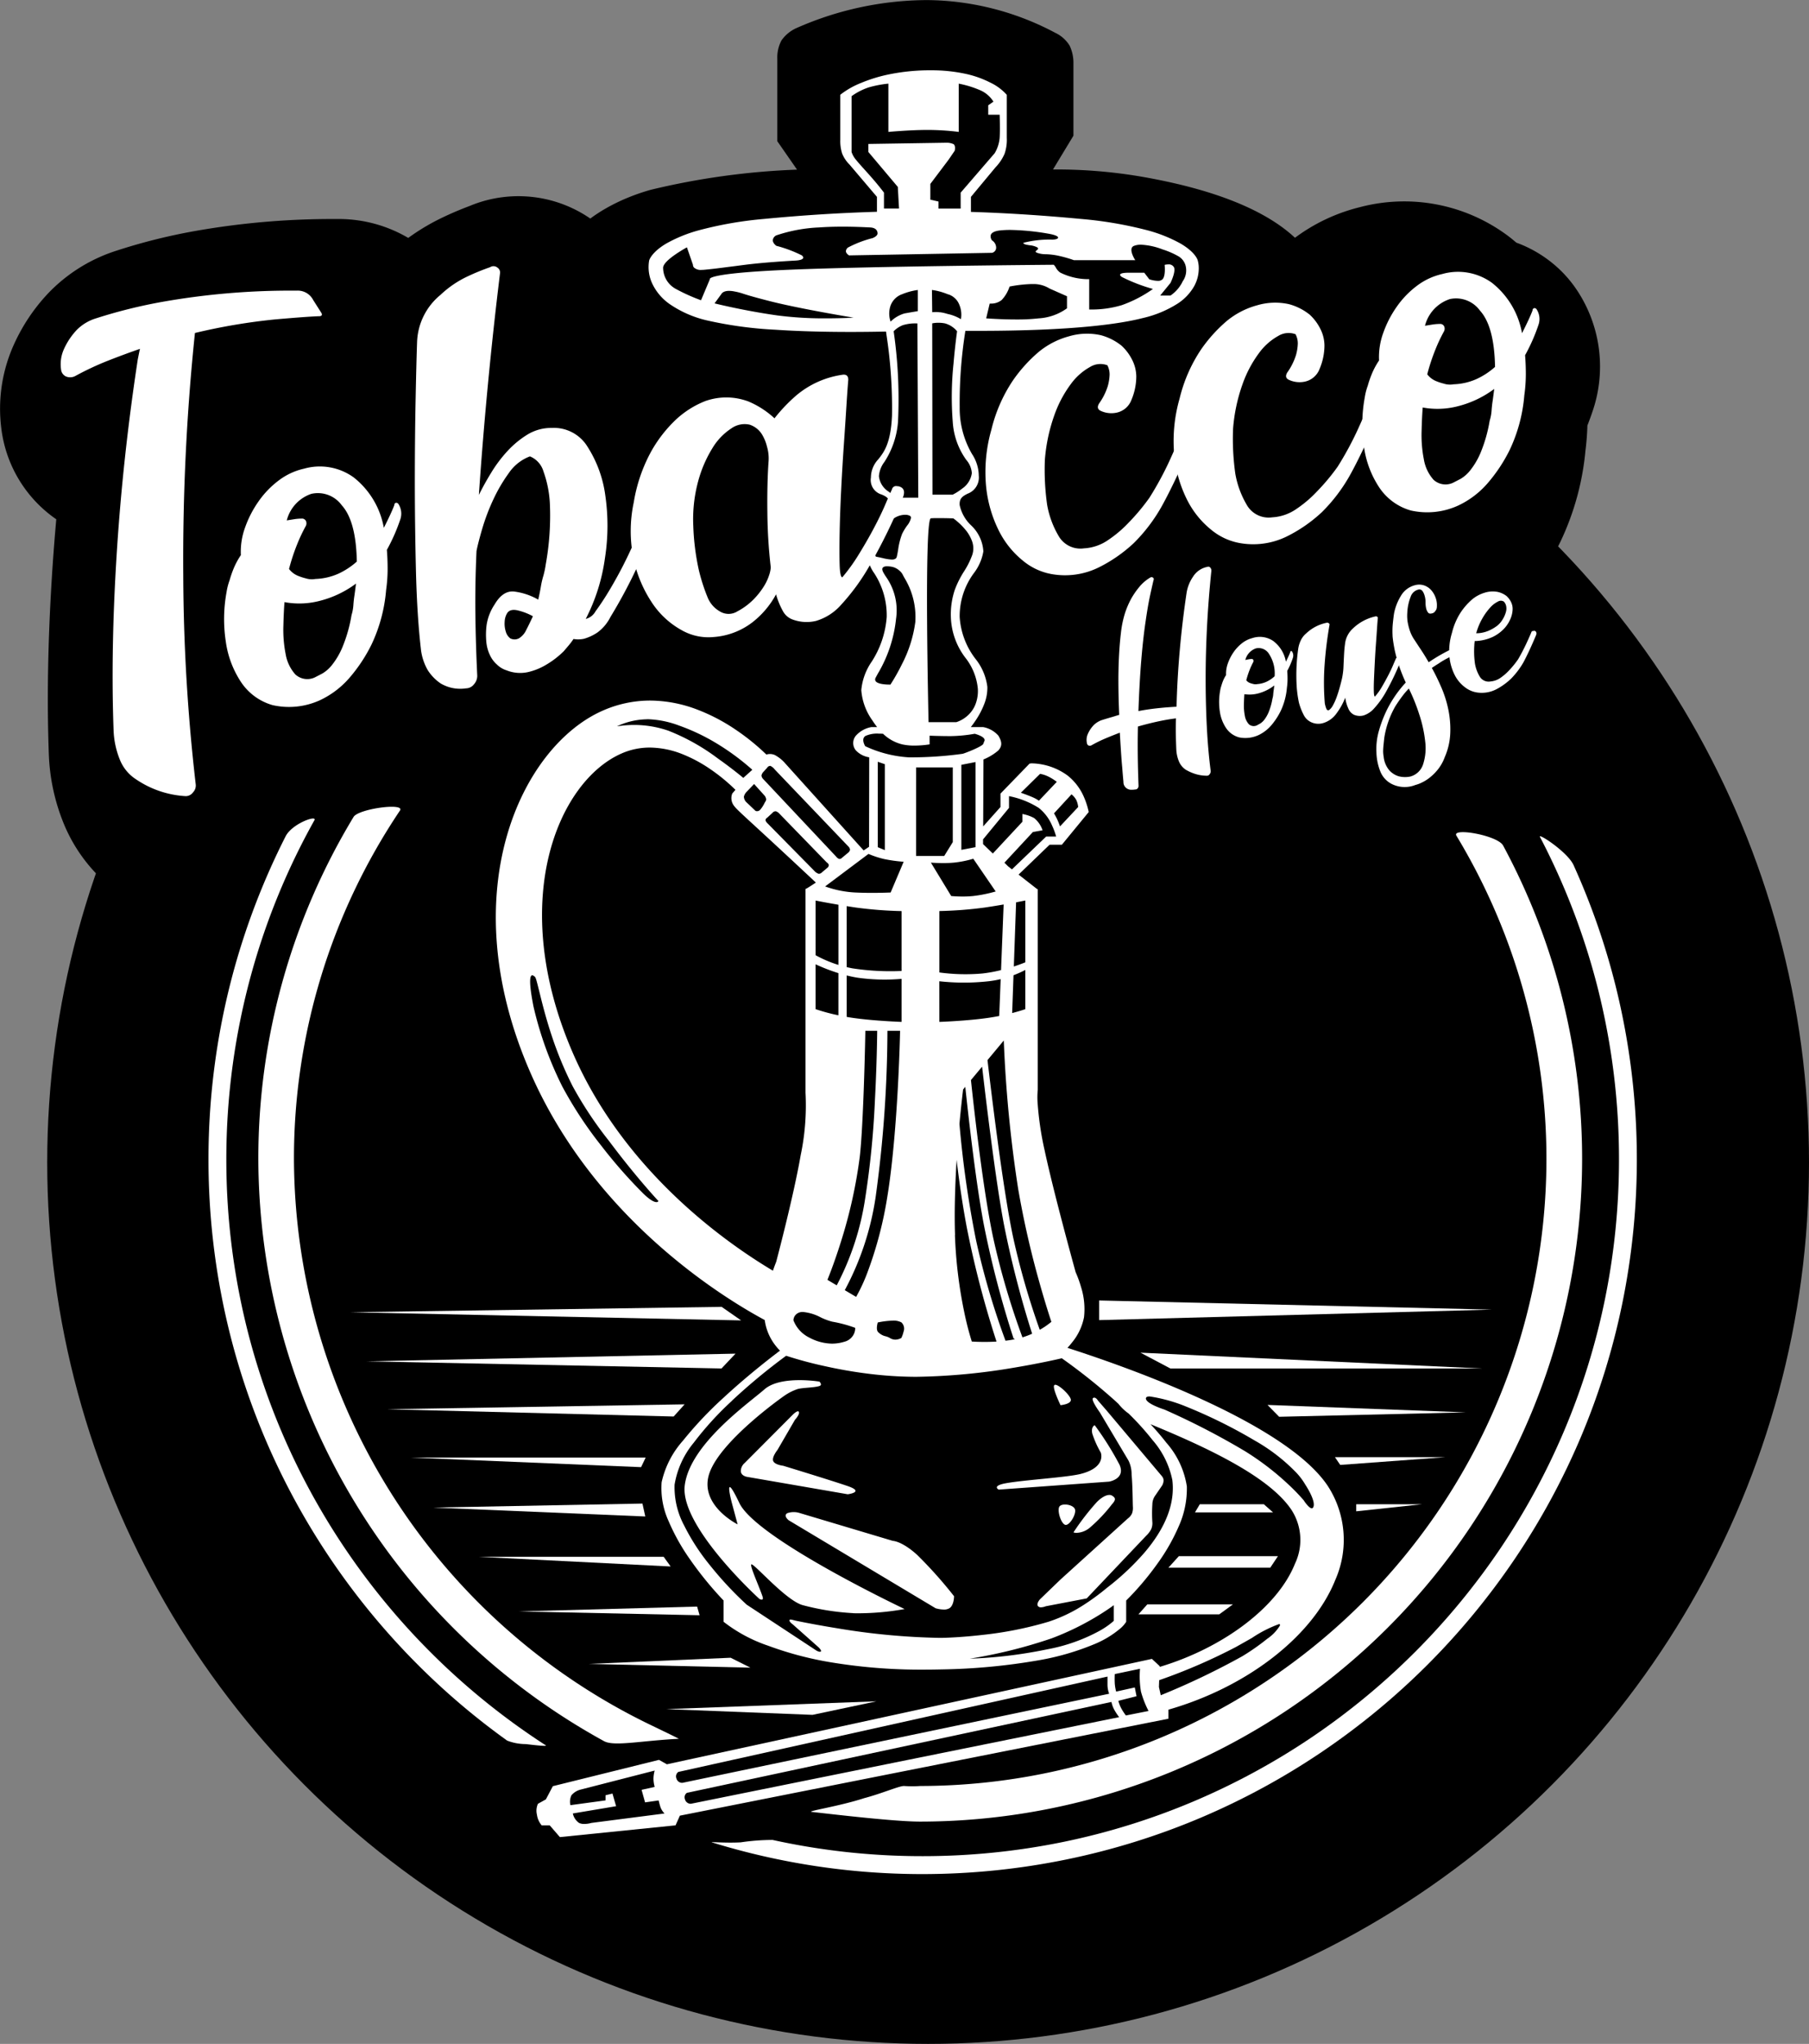 <svg xmlns="http://www.w3.org/2000/svg" width="149.399" height="168.692" viewBox="0 0 149.399 168.692">
  <rect x="0" y="0" width="149.399" height="168.692" fill="#808080" stroke="none"/>
  <g id="Сгруппировать_1887" data-name="Сгруппировать 1887" transform="translate(-3810.101 3677.435)">
    <circle id="Эллипс_2" data-name="Эллипс 2" cx="72.75" cy="72.75" r="72.75" transform="translate(3814 -3654.243)"/>
    <path id="Контур_7133" data-name="Контур 7133" d="M4000.827-3653.38c-2.3-4.6-9.359-6.457-13.767-7.287a41.675,41.675,0,0,0-8.033-.723l1.688-2.788v-5.986a3.279,3.279,0,0,0-.317-1.452,2.778,2.778,0,0,0-1.187-1.055,22.9,22.9,0,0,0-10.573-2.7,26.909,26.909,0,0,0-10.75,2.289,3,3,0,0,0-1.291,1.05,3.008,3.008,0,0,0-.338,1.491v6.818l1.629,2.345a61.1,61.1,0,0,0-12.09,1.667c-5.1,1.439-10.067,5.34-6.861,10.332s7.764,4.548,7.764,4.548l38.927,1.521,10.429-3.662S4003.129-3648.776,4000.827-3653.38Z" transform="translate(-81.963 -2.057)"/>
    <path id="Контур_7134" data-name="Контур 7134" d="M9.5,40.746a7.351,7.351,0,0,1-3.767-1.282A3.207,3.207,0,0,1,4.48,37.907a6.669,6.669,0,0,1-.456-2.153Q3.795,29.6,4.252,22.2t1.6-15q.114-.6.171-.839-1.255.441-2.482.935A21.863,21.863,0,0,0,1.113,8.449.815.815,0,0,1,.4,8.481a.665.665,0,0,1-.371-.546A2.841,2.841,0,0,1,.257,6.362,5.312,5.312,0,0,1,1.227,4.9a3.457,3.457,0,0,1,1.427-.875A38.3,38.3,0,0,1,7.79,2.732a55.089,55.089,0,0,1,10.1-.846,1.309,1.309,0,0,1,1.256.717l.628,1q.114.213-.114.25-.8.018-3.4.248A44.564,44.564,0,0,0,10.187,5.14,170.222,170.222,0,0,0,9.3,23.786a145.406,145.406,0,0,0,.942,16.026.764.764,0,0,1-.2.641.7.7,0,0,1-.523.293Zm6.563-7A4.288,4.288,0,0,1,13.7,32a7.556,7.556,0,0,1-1.17-3.134,11.62,11.62,0,0,1,.057-3.8,4.756,4.756,0,0,1,.228-.907,8.31,8.31,0,0,1,.314-.921,5.8,5.8,0,0,1,.542-1.017,5.492,5.492,0,0,1,.314-2.108,8.314,8.314,0,0,1,1.028-2.025,7,7,0,0,1,1.541-1.617,4.918,4.918,0,0,1,1.912-.9,4.335,4.335,0,0,1,3.767.674,6.357,6.357,0,0,1,2.283,3.875q.285-.569.485-1.007t.314-.747a.161.161,0,0,1,.086-.159q.085-.044.2.053a1.381,1.381,0,0,1,.171,1.187,14.193,14.193,0,0,1-1.027,2.371q.057.686.057,1.467a11.843,11.843,0,0,1-.114,1.611,12.226,12.226,0,0,1-1.113,4.209,12.176,12.176,0,0,1-1.684,2.568,6.752,6.752,0,0,1-2.226,1.7A6.924,6.924,0,0,1,17.2,33.9,3.89,3.89,0,0,1,16.066,33.745Zm.827-6.073a9.757,9.757,0,0,0,.171,2.143,3.144,3.144,0,0,0,.742,1.585,1.329,1.329,0,0,0,1.569.172q.171-.086.485-.254a2.685,2.685,0,0,0,.714-.64,5.772,5.772,0,0,0,.8-1.378,11.354,11.354,0,0,0,.685-2.459,3.382,3.382,0,0,0,.143-.776q.029-.41.086-.767.057-.415.114-.887a7.712,7.712,0,0,1-2.74,1.325,6.055,6.055,0,0,1-2.682.1Q16.922,26.539,16.893,27.672Zm1.455-8.261a.346.346,0,0,1,.257.189.453.453,0,0,1-.029.41,12.738,12.738,0,0,0-.628,1.35,15.519,15.519,0,0,0-.628,1.928,1.624,1.624,0,0,0,.628.5,3.99,3.99,0,0,0,.628.214,1.509,1.509,0,0,0,.742.05,4.6,4.6,0,0,0,1.741-.406,5.617,5.617,0,0,0,1.4-.928Q22.4,19.6,21.316,18.394a2.224,2.224,0,0,0-2.283-.892,2.9,2.9,0,0,0-1.884,2.051l.571-.1a3.809,3.809,0,0,1,.618-.047ZM28.821,32.08a3.49,3.49,0,0,1-1-1.049,4.242,4.242,0,0,1-.513-1.651q-.285-2.557-.371-5.93t-.086-6.76q0-3.386.057-6.32t.114-4.564a4.925,4.925,0,0,1,1.769-3.6A7.779,7.779,0,0,1,30.818.8,17.192,17.192,0,0,1,32.559.076.462.462,0,0,1,33.1.1a.46.46,0,0,1,.2.488q-.514,4.254-.913,8.519t-.685,8.48q.4-.819.942-1.72a10.4,10.4,0,0,1,1.227-1.652,7.144,7.144,0,0,1,1.512-1.265,3.42,3.42,0,0,1,1.855-.512A2.972,2.972,0,0,1,39.95,13.9a9.265,9.265,0,0,1,1.342,3.743,16.33,16.33,0,0,1-.029,4.81,14.58,14.58,0,0,1-1.455,4.672,1.174,1.174,0,0,0,.742-.587q.571-.79,1.113-1.72t.97-1.783q.375-.75.664-1.395a11.548,11.548,0,0,1,.163-3.462A12.333,12.333,0,0,1,44.8,14.216a10.332,10.332,0,0,1,1.8-2.355,7.043,7.043,0,0,1,2.283-1.481,4.708,4.708,0,0,1,3.281.031A6.726,6.726,0,0,1,54.132,11.7a12.489,12.489,0,0,1,1.683-1.786,6.918,6.918,0,0,1,3.453-1.561q.457-.076.456.387-.057.646-.143,2.021t-.2,3.044q-.114,1.669-.2,3.449t-.114,3.261q-.029,1.481,0,2.432t.2.98a14.113,14.113,0,0,0,1.256-1.773q.627-1.031,1.141-2.014t.856-1.793q.343-.809.514-1.186a.315.315,0,0,1,.4-.24l.057-.01q.627.127.4.8a44.177,44.177,0,0,1-2.539,5.287,16.455,16.455,0,0,1-2.169,3.025,4.067,4.067,0,0,1-1.912,1.245,3.012,3.012,0,0,1-1.769-.11,1.362,1.362,0,0,1-.742-.658,6.142,6.142,0,0,1-.514-1.275,6.851,6.851,0,0,1-1.8,2.152,5.421,5.421,0,0,1-2.939,1.127,4.049,4.049,0,0,1-2.454-.546,6.41,6.41,0,0,1-2.2-2.065,9.288,9.288,0,0,1-1.212-2.623,31.966,31.966,0,0,1-1.956,3.7,3.3,3.3,0,0,1-.97,1.175,3.564,3.564,0,0,1-1.027.49,2.116,2.116,0,0,1-.8.017,5.035,5.035,0,0,1-.371.5l-.371.439a6.682,6.682,0,0,1-1.312,1.03,4.683,4.683,0,0,1-1.4.58,2.736,2.736,0,0,1-1.627-.134,1.806,1.806,0,0,1-.742-.455,2.187,2.187,0,0,1-.514-.7,3,3,0,0,1-.285-1.081,5.894,5.894,0,0,1,.029-1.279,3.92,3.92,0,0,1,.6-1.548q.627-1.088,1.484-1a4.872,4.872,0,0,1,1.826.622q.115-.482.2-.989a6.836,6.836,0,0,1,.2-.873,6.746,6.746,0,0,0,.171-.839,21.346,21.346,0,0,0,.314-4.684,8.631,8.631,0,0,0-.485-2.467,1.783,1.783,0,0,0-1.027-1.16,3.385,3.385,0,0,0-1.6,1.28,12.287,12.287,0,0,0-1.2,2.082,15.938,15.938,0,0,0-.827,2.222q-.314,1.095-.428,1.693-.114,2.509-.086,4.878t.142,4.724a.991.991,0,0,1-.257.651.765.765,0,0,1-.6.3q-.208.016-.4.016A2.562,2.562,0,0,1,28.821,32.08Zm5.051-5.416a1.375,1.375,0,0,0-.2.67,2.036,2.036,0,0,0,.086.767.99.99,0,0,0,.342.522.7.7,0,0,0,.685-.028,1.416,1.416,0,0,0,.514-.607q.228-.443.514-1.07a4.641,4.641,0,0,0-1.142-.447,1.331,1.331,0,0,0-.306-.04A.559.559,0,0,0,33.872,26.664ZM50.85,12.483a4.652,4.652,0,0,0-1.427,1.512,9.668,9.668,0,0,0-1.084,2.554,11.339,11.339,0,0,0-.371,3.42A18.782,18.782,0,0,0,48.4,23.4a14.45,14.45,0,0,0,.656,2.061,2.167,2.167,0,0,0,.942,1.088,1.242,1.242,0,0,0,1.341-.021,5.022,5.022,0,0,0,1.227-.928,5.807,5.807,0,0,0,.77-1,3.884,3.884,0,0,0,.4-.877,2.36,2.36,0,0,0,.115-.569A39.648,39.648,0,0,1,53.59,19q-.029-2.224.086-3.922a3.228,3.228,0,0,0-.114-1.2,3.3,3.3,0,0,0-.4-.976,1.761,1.761,0,0,0-.913-.716,1.273,1.273,0,0,0-.362-.052A2,2,0,0,0,50.85,12.483Zm24.3,11.184a4.644,4.644,0,0,1-2.169-1.028,6.932,6.932,0,0,1-1.826-2.3,9.868,9.868,0,0,1-.97-3.4,11.992,11.992,0,0,1,.4-4.38,11.782,11.782,0,0,1,1.626-3.774,11.313,11.313,0,0,1,1.969-2.21,6.1,6.1,0,0,1,2.283-1.192A4.76,4.76,0,0,1,78.884,5.3a4.246,4.246,0,0,1,1.57.809,3.79,3.79,0,0,1,.8,1.082,2.915,2.915,0,0,1,.314,1.279,4.709,4.709,0,0,1-.371,1.8,1.545,1.545,0,0,1-1.141,1,1.9,1.9,0,0,1-1.2-.147q-.343-.175-.114-.56A4.778,4.778,0,0,0,79.4,9.236a3.677,3.677,0,0,0,.142-.892,1.5,1.5,0,0,0-.171-.724,1.48,1.48,0,0,0-1.313.133A4.55,4.55,0,0,0,76.6,9.065a9.1,9.1,0,0,0-1.256,2.41,13.376,13.376,0,0,0-.713,3.419,19.515,19.515,0,0,0,.171,3.445,7.2,7.2,0,0,0,.856,2.376,1.9,1.9,0,0,0,1.941.979,3.521,3.521,0,0,0,1.855-.656,9.147,9.147,0,0,0,1.569-1.362A15.905,15.905,0,0,0,82.565,17.8a24.871,24.871,0,0,0,1.541-2.891q.169-.378.309-.7a12.364,12.364,0,0,1,.433-4.031A11.77,11.77,0,0,1,86.474,6.4a11.31,11.31,0,0,1,1.969-2.21A6.109,6.109,0,0,1,90.726,3a4.758,4.758,0,0,1,2.425-.086,4.239,4.239,0,0,1,1.57.809,3.793,3.793,0,0,1,.8,1.082,2.909,2.909,0,0,1,.314,1.28,4.7,4.7,0,0,1-.37,1.8,1.548,1.548,0,0,1-1.141,1,1.9,1.9,0,0,1-1.2-.147q-.343-.175-.114-.56a4.748,4.748,0,0,0,.656-1.325,3.686,3.686,0,0,0,.143-.892,1.5,1.5,0,0,0-.172-.724,1.478,1.478,0,0,0-1.312.132,4.552,4.552,0,0,0-1.455,1.314,9.1,9.1,0,0,0-1.256,2.41,13.355,13.355,0,0,0-.713,3.419,19.47,19.47,0,0,0,.171,3.446,7.172,7.172,0,0,0,.856,2.376,1.9,1.9,0,0,0,1.941.979,3.526,3.526,0,0,0,1.855-.656A9.145,9.145,0,0,0,95.292,17.3a16.027,16.027,0,0,0,1.541-1.878,24.994,24.994,0,0,0,1.54-2.892q.185-.414.335-.755a12.459,12.459,0,0,1,.179-1.675,4.717,4.717,0,0,1,.228-.906,8.079,8.079,0,0,1,.314-.921,5.809,5.809,0,0,1,.542-1.017,5.493,5.493,0,0,1,.314-2.108,8.288,8.288,0,0,1,1.028-2.024A7,7,0,0,1,102.854,1.5a4.924,4.924,0,0,1,1.912-.9,4.334,4.334,0,0,1,3.767.674,6.353,6.353,0,0,1,2.283,3.875q.285-.569.485-1.007t.314-.747a.162.162,0,0,1,.086-.159c.057-.029.123-.011.2.054a1.38,1.38,0,0,1,.172,1.187,14.227,14.227,0,0,1-1.027,2.372q.057.685.057,1.467a11.844,11.844,0,0,1-.114,1.611,12.232,12.232,0,0,1-1.113,4.21,12.181,12.181,0,0,1-1.683,2.567,6.752,6.752,0,0,1-2.226,1.7,5.57,5.57,0,0,1-3.6.368A4.287,4.287,0,0,1,100,17.031a7.547,7.547,0,0,1-1.164-3.093q-.543,1.158-1.034,2.07a12.785,12.785,0,0,1-2.168,2.909,11.126,11.126,0,0,1-2.654,1.861,5.705,5.705,0,0,1-3.567.508,4.647,4.647,0,0,1-2.169-1.028,6.945,6.945,0,0,1-1.826-2.3,8.772,8.772,0,0,1-.711-1.938l-.088.189q-.571,1.225-1.084,2.179A12.76,12.76,0,0,1,81.367,21.3a11.148,11.148,0,0,1-2.654,1.862,5.385,5.385,0,0,1-2.511.591A7.014,7.014,0,0,1,75.146,23.667ZM103.2,12.705a9.763,9.763,0,0,0,.171,2.143,3.149,3.149,0,0,0,.742,1.584,1.329,1.329,0,0,0,1.569.172c.114-.057.276-.143.486-.254a2.693,2.693,0,0,0,.713-.64,5.78,5.78,0,0,0,.8-1.378,11.4,11.4,0,0,0,.685-2.459,3.409,3.409,0,0,0,.142-.776q.029-.411.086-.767.057-.415.114-.888a7.721,7.721,0,0,1-2.74,1.326,6.078,6.078,0,0,1-2.682.1Q103.225,11.571,103.2,12.705Zm1.455-8.262a.344.344,0,0,1,.257.189.455.455,0,0,1-.028.41,12.529,12.529,0,0,0-.628,1.35,15.536,15.536,0,0,0-.628,1.928,1.626,1.626,0,0,0,.628.5,3.949,3.949,0,0,0,.628.214,1.506,1.506,0,0,0,.742.05,4.6,4.6,0,0,0,1.741-.406,5.629,5.629,0,0,0,1.4-.928q-.057-3.117-1.141-4.326a2.224,2.224,0,0,0-2.283-.893,2.9,2.9,0,0,0-1.884,2.051l.571-.1a3.821,3.821,0,0,1,.618-.047Z" transform="translate(3820.105 -3651.243)" fill="none" stroke="#000" stroke-linejoin="round" stroke-width="20"/>
    <g id="Сгруппировать_1884" data-name="Сгруппировать 1884" transform="translate(3815.105 -3671.638)">
      <path id="Контур_7092" data-name="Контур 7092" d="M21.539-360.336q.124.228-.124.269-.87.019-3.7.266a49.306,49.306,0,0,0-6.62,1.12,180.348,180.348,0,0,0-.964,20.019,153.92,153.92,0,0,0,1.026,17.205.814.814,0,0,1-.218.688.751.751,0,0,1-.591.315,8.083,8.083,0,0,1-4.1-1.377A3.453,3.453,0,0,1,4.88-323.5a7.083,7.083,0,0,1-.5-2.311q-.249-6.61.249-14.555t1.741-16.106q.124-.642.186-.9-1.368.474-2.7,1a24.065,24.065,0,0,0-2.642,1.242.9.9,0,0,1-.777.035.713.713,0,0,1-.4-.586,3.01,3.01,0,0,1,.249-1.688,5.707,5.707,0,0,1,1.057-1.572,3.78,3.78,0,0,1,1.554-.939,42.2,42.2,0,0,1,5.594-1.387,60.881,60.881,0,0,1,11-.908,1.429,1.429,0,0,1,1.368.77Z" transform="translate(0 380.367)" fill="#fff"/>
      <path id="Контур_7093" data-name="Контур 7093" d="M51.034-319.7a1.465,1.465,0,0,1,.186,1.275,15.123,15.123,0,0,1-1.119,2.546q.062.736.062,1.575a12.515,12.515,0,0,1-.124,1.73,12.981,12.981,0,0,1-1.212,4.519,13.047,13.047,0,0,1-1.834,2.757,7.341,7.341,0,0,1-2.424,1.828,6.148,6.148,0,0,1-3.916.4,4.666,4.666,0,0,1-2.58-1.876,8.045,8.045,0,0,1-1.274-3.365,12.306,12.306,0,0,1,.062-4.082,5.038,5.038,0,0,1,.249-.973,8.691,8.691,0,0,1,.342-.989,6.188,6.188,0,0,1,.591-1.092,5.819,5.819,0,0,1,.342-2.263,8.873,8.873,0,0,1,1.119-2.173,7.571,7.571,0,0,1,1.678-1.737,5.4,5.4,0,0,1,2.082-.964,4.777,4.777,0,0,1,4.1.724,6.808,6.808,0,0,1,2.486,4.16q.311-.611.528-1.082t.342-.8a.173.173,0,0,1,.093-.171Q50.91-319.8,51.034-319.7Zm-7.149-.813a3.131,3.131,0,0,0-2.051,2.2l.622-.1a4.168,4.168,0,0,1,.684-.05.377.377,0,0,1,.28.2.483.483,0,0,1-.031.44,13.52,13.52,0,0,0-.684,1.449,16.528,16.528,0,0,0-.684,2.071,1.771,1.771,0,0,0,.684.54,4.415,4.415,0,0,0,.684.229,1.661,1.661,0,0,0,.808.054,5.057,5.057,0,0,0,1.9-.436,6.126,6.126,0,0,0,1.523-1q-.062-3.347-1.243-4.644A2.44,2.44,0,0,0,43.885-320.51Zm3.295,10.025a3.6,3.6,0,0,0,.155-.834q.031-.44.093-.824.062-.445.124-.953a8.456,8.456,0,0,1-2.984,1.423,6.7,6.7,0,0,1-2.922.108q-.062.756-.093,1.973a10.322,10.322,0,0,0,.186,2.3,3.357,3.357,0,0,0,.808,1.7,1.464,1.464,0,0,0,1.709.185q.186-.093.528-.273a2.918,2.918,0,0,0,.777-.687,6.182,6.182,0,0,0,.87-1.479A12.079,12.079,0,0,0,47.18-310.484Z" transform="translate(-23.155 355.468)" fill="#fff"/>
      <path id="Контур_7094" data-name="Контур 7094" d="M98.42-346.074a.526.526,0,0,1,.4.306.775.775,0,0,1-.031.564,42.242,42.242,0,0,1-3.232,6.5,3.568,3.568,0,0,1-1.057,1.262,3.906,3.906,0,0,1-1.119.526,2.335,2.335,0,0,1-.87.019,5.438,5.438,0,0,1-.4.533l-.4.471a7.23,7.23,0,0,1-1.43,1.105,5.132,5.132,0,0,1-1.523.623,3.019,3.019,0,0,1-1.772-.144,1.974,1.974,0,0,1-.808-.489,2.346,2.346,0,0,1-.559-.747,3.181,3.181,0,0,1-.311-1.161,6.205,6.205,0,0,1,.031-1.373,4.177,4.177,0,0,1,.653-1.661q.684-1.169,1.616-1.074a5.361,5.361,0,0,1,1.989.667q.124-.518.217-1.062a7.184,7.184,0,0,1,.218-.937,7.179,7.179,0,0,0,.186-.9,22.584,22.584,0,0,0,.342-5.029,9.155,9.155,0,0,0-.528-2.648,1.924,1.924,0,0,0-1.119-1.246,3.679,3.679,0,0,0-1.741,1.374,13.167,13.167,0,0,0-1.305,2.235,17.044,17.044,0,0,0-.9,2.386q-.342,1.175-.466,1.817-.124,2.694-.093,5.237t.155,5.072a1.055,1.055,0,0,1-.28.7.838.838,0,0,1-.653.325,3.179,3.179,0,0,1-2.082-.4,3.765,3.765,0,0,1-1.088-1.126,4.505,4.505,0,0,1-.559-1.773q-.311-2.746-.4-6.367t-.093-7.258q0-3.636.062-6.786t.124-4.9a5.26,5.26,0,0,1,1.927-3.86,8.467,8.467,0,0,1,2.207-1.513,18.941,18.941,0,0,1,1.9-.778.508.508,0,0,1,.591.027.49.49,0,0,1,.218.524q-.559,4.567-.995,9.146t-.746,9.1q.435-.88,1.026-1.847a11.171,11.171,0,0,1,1.336-1.774,7.769,7.769,0,0,1,1.647-1.359,3.772,3.772,0,0,1,2.02-.55,3.25,3.25,0,0,1,2.953,1.566,9.86,9.86,0,0,1,1.461,4.018,17.279,17.279,0,0,1-.031,5.164,15.485,15.485,0,0,1-1.585,5.016,1.278,1.278,0,0,0,.808-.63q.622-.848,1.212-1.847t1.057-1.914q.466-.916.808-1.687t.529-1.175q.124-.332.373-.248Zm-10.381,9.1a1.53,1.53,0,0,0,.56-.652q.249-.476.56-1.149a5.11,5.11,0,0,0-1.244-.48q-.622-.146-.87.206a1.462,1.462,0,0,0-.218.719,2.158,2.158,0,0,0,.093.824,1.06,1.06,0,0,0,.373.56A.775.775,0,0,0,88.039-336.97Z" transform="translate(-50.152 383.839)" fill="#fff"/>
      <path id="Контур_7095" data-name="Контур 7095" d="M149.9-334.142q.683.136.435.861a47.074,47.074,0,0,1-2.766,5.676,17.649,17.649,0,0,1-2.362,3.248,4.437,4.437,0,0,1-2.082,1.337,3.325,3.325,0,0,1-1.927-.118,1.475,1.475,0,0,1-.808-.706,6.51,6.51,0,0,1-.56-1.369,7.372,7.372,0,0,1-1.958,2.311,5.955,5.955,0,0,1-3.2,1.21,4.466,4.466,0,0,1-2.673-.586A6.949,6.949,0,0,1,129.6-324.5a10.44,10.44,0,0,1-1.523-3.572,11.309,11.309,0,0,1,0-4.724,13.11,13.11,0,0,1,1.461-4.25,11.117,11.117,0,0,1,1.958-2.529,7.7,7.7,0,0,1,2.486-1.59,5.2,5.2,0,0,1,3.574.034,7.324,7.324,0,0,1,2.145,1.388,13.5,13.5,0,0,1,1.834-1.918,7.584,7.584,0,0,1,3.761-1.675q.5-.082.5.416-.062.694-.155,2.17t-.217,3.268q-.124,1.792-.218,3.7t-.124,3.5q-.031,1.59,0,2.611t.218,1.052a15.137,15.137,0,0,0,1.368-1.9q.683-1.107,1.243-2.163t.932-1.925q.373-.869.56-1.273a.344.344,0,0,1,.435-.258Zm-13.241,10.321a5.475,5.475,0,0,0,1.337-1,6.214,6.214,0,0,0,.839-1.07,4.133,4.133,0,0,0,.435-.942,2.513,2.513,0,0,0,.124-.611,42.117,42.117,0,0,1-.28-4.461q-.031-2.388.093-4.211a3.424,3.424,0,0,0-.124-1.285,3.513,3.513,0,0,0-.435-1.048,1.91,1.91,0,0,0-.995-.769,1.889,1.889,0,0,0-1.523.313,5.028,5.028,0,0,0-1.554,1.623,10.3,10.3,0,0,0-1.181,2.743,12,12,0,0,0-.4,3.672,19.9,19.9,0,0,0,.466,3.684,15.377,15.377,0,0,0,.715,2.213A2.337,2.337,0,0,0,135.2-323.8,1.37,1.37,0,0,0,136.657-323.822Z" transform="translate(-80.743 368.472)" fill="#fff"/>
      <path id="Контур_7096" data-name="Контур 7096" d="M195.509-340.658a2.092,2.092,0,0,1-1.305-.158q-.373-.187-.124-.6a5.091,5.091,0,0,0,.715-1.423,3.9,3.9,0,0,0,.155-.958,1.6,1.6,0,0,0-.186-.778,1.632,1.632,0,0,0-1.43.142,4.932,4.932,0,0,0-1.585,1.41,9.713,9.713,0,0,0-1.368,2.587,14.167,14.167,0,0,0-.777,3.671,20.634,20.634,0,0,0,.186,3.7,7.642,7.642,0,0,0,.932,2.551,2.076,2.076,0,0,0,2.114,1.051,3.868,3.868,0,0,0,2.02-.705,9.909,9.909,0,0,0,1.71-1.462,17.19,17.19,0,0,0,1.678-2.016,26.622,26.622,0,0,0,1.679-3.1q.683-1.511.932-2.111.249-.29.435-.258l.124-.021a.527.527,0,0,1,.4.306.776.776,0,0,1-.031.565q-.683,1.6-1.305,2.918t-1.181,2.339a13.746,13.746,0,0,1-2.362,3.123,12.148,12.148,0,0,1-2.89,2,6.3,6.3,0,0,1-3.885.546,5.1,5.1,0,0,1-2.362-1.1,7.465,7.465,0,0,1-1.989-2.47,10.475,10.475,0,0,1-1.057-3.649,12.7,12.7,0,0,1,.435-4.7,12.553,12.553,0,0,1,1.772-4.052,12.2,12.2,0,0,1,2.145-2.373,6.681,6.681,0,0,1,2.486-1.279,5.259,5.259,0,0,1,2.642-.092,4.654,4.654,0,0,1,1.71.869,4.069,4.069,0,0,1,.87,1.162,3.087,3.087,0,0,1,.342,1.374,4.988,4.988,0,0,1-.4,1.931A1.676,1.676,0,0,1,195.509-340.658Z" transform="translate(-108.316 368.924)" fill="#fff"/>
      <path id="Контур_7097" data-name="Контур 7097" d="M237.7-347.6a2.092,2.092,0,0,1-1.305-.158q-.373-.187-.124-.6a5.07,5.07,0,0,0,.715-1.423,3.907,3.907,0,0,0,.155-.958,1.6,1.6,0,0,0-.187-.778,1.632,1.632,0,0,0-1.43.142,4.935,4.935,0,0,0-1.585,1.41,9.723,9.723,0,0,0-1.368,2.587,14.182,14.182,0,0,0-.777,3.671,20.634,20.634,0,0,0,.186,3.7,7.635,7.635,0,0,0,.933,2.551,2.076,2.076,0,0,0,2.113,1.051,3.873,3.873,0,0,0,2.02-.705,9.921,9.921,0,0,0,1.709-1.462,17.232,17.232,0,0,0,1.679-2.016,26.615,26.615,0,0,0,1.678-3.1q.684-1.511.932-2.111.249-.289.435-.258l.124-.021a.527.527,0,0,1,.4.306.774.774,0,0,1-.031.565q-.684,1.6-1.305,2.918t-1.181,2.339a13.747,13.747,0,0,1-2.362,3.123,12.142,12.142,0,0,1-2.89,2,6.3,6.3,0,0,1-3.885.546,5.1,5.1,0,0,1-2.362-1.1,7.474,7.474,0,0,1-1.989-2.47,10.483,10.483,0,0,1-1.057-3.649,12.694,12.694,0,0,1,.435-4.7,12.545,12.545,0,0,1,1.771-4.052,12.2,12.2,0,0,1,2.145-2.373,6.686,6.686,0,0,1,2.486-1.279,5.259,5.259,0,0,1,2.642-.092,4.654,4.654,0,0,1,1.71.869,4.068,4.068,0,0,1,.87,1.162,3.087,3.087,0,0,1,.342,1.374,4.987,4.987,0,0,1-.4,1.931A1.677,1.677,0,0,1,237.7-347.6Z" transform="translate(-134.964 373.306)" fill="#fff"/>
      <path id="Контур_7098" data-name="Контур 7098" d="M283.576-357.938a1.465,1.465,0,0,1,.187,1.275,15.121,15.121,0,0,1-1.119,2.546q.062.735.062,1.575a12.52,12.52,0,0,1-.125,1.73,12.979,12.979,0,0,1-1.212,4.519,13.049,13.049,0,0,1-1.834,2.757,7.34,7.34,0,0,1-2.424,1.829,6.148,6.148,0,0,1-3.916.4,4.665,4.665,0,0,1-2.58-1.876,8.047,8.047,0,0,1-1.274-3.365,12.312,12.312,0,0,1,.062-4.082,5.011,5.011,0,0,1,.249-.973,8.65,8.65,0,0,1,.342-.989,6.192,6.192,0,0,1,.59-1.092,5.824,5.824,0,0,1,.342-2.263,8.861,8.861,0,0,1,1.119-2.173,7.564,7.564,0,0,1,1.678-1.737,5.4,5.4,0,0,1,2.082-.964,4.777,4.777,0,0,1,4.1.724,6.805,6.805,0,0,1,2.486,4.16q.311-.611.529-1.081t.342-.8a.173.173,0,0,1,.093-.171C283.421-358.027,283.493-358.008,283.576-357.938Zm-7.148-.813a3.131,3.131,0,0,0-2.051,2.2l.622-.1a4.17,4.17,0,0,1,.684-.05.376.376,0,0,1,.28.2.482.482,0,0,1-.031.44,13.48,13.48,0,0,0-.684,1.449,16.54,16.54,0,0,0-.684,2.07,1.769,1.769,0,0,0,.684.54,4.369,4.369,0,0,0,.684.229,1.66,1.66,0,0,0,.808.054,5.065,5.065,0,0,0,1.9-.436,6.136,6.136,0,0,0,1.523-1q-.062-3.347-1.243-4.644A2.44,2.44,0,0,0,276.427-358.752Zm3.295,10.026a3.615,3.615,0,0,0,.155-.834q.031-.44.093-.824.062-.445.124-.953a8.454,8.454,0,0,1-2.984,1.423,6.706,6.706,0,0,1-2.921.108q-.062.756-.093,1.973a10.3,10.3,0,0,0,.186,2.3,3.356,3.356,0,0,0,.808,1.7,1.464,1.464,0,0,0,1.709.185q.187-.093.529-.273a2.914,2.914,0,0,0,.777-.687,6.178,6.178,0,0,0,.87-1.48A12.1,12.1,0,0,0,279.722-348.726Z" transform="translate(-161.697 377.64)" fill="#fff"/>
      <g id="Сгруппировать_1885" data-name="Сгруппировать 1885" transform="translate(84.718 40.974)">
        <path id="Контур_7099" data-name="Контур 7099" d="M205.965-293.587a.217.217,0,0,1,.26.066.377.377,0,0,1,.078.31q-.234,2.258-.351,4.492t-.117,4.342q0,2.107.1,4.038t.312,3.555a.388.388,0,0,1-.091.317.253.253,0,0,1-.247.114,3.172,3.172,0,0,1-.924-.143,3.862,3.862,0,0,1-.793-.351,1.523,1.523,0,0,1-.572-.707,2.91,2.91,0,0,1-.208-.961q-.026-.593-.039-1.241t.013-1.329q-.65.076-1.444.245t-1.7.427q-.026,1.124-.013,2.344t.065,2.563a.3.3,0,0,1-.078.2.215.215,0,0,1-.182.088,2.151,2.151,0,0,1-.39.025.671.671,0,0,1-.429-.2.635.635,0,0,1-.169-.461q-.052-.536-.1-1.176-.052-.536-.1-1.267t-.1-1.606q-.572.217-1.158.462a11.258,11.258,0,0,0-1.158.566.282.282,0,0,1-.247.036.212.212,0,0,1-.143-.167,1.2,1.2,0,0,1,.065-.793,2.5,2.5,0,0,1,.507-.75,1.849,1.849,0,0,1,.6-.378q.208-.067.585-.18l.9-.268q-.052-1.134-.065-2.342t.039-2.336q.052-1.129.169-2.1a8.446,8.446,0,0,1,.351-1.669,7.2,7.2,0,0,1,.494-1.138,6.6,6.6,0,0,1,.65-.948,3.442,3.442,0,0,1,.911-.791.2.2,0,0,1,.234-.007.161.161,0,0,1,.052.211q-.1.411-.286,1.266t-.377,2.195q-.2,1.339-.351,3.165t-.234,4.183q.676-.133,1.457-.222t1.691-.138q.052-2.221.26-4.6t.572-4.822a3.267,3.267,0,0,1,.533-1.315A1.788,1.788,0,0,1,205.965-293.587Z" transform="translate(-195.987 293.605)" fill="#fff"/>
        <path id="Контур_7100" data-name="Контур 7100" d="M242.35-271.071a.605.605,0,0,1,.078.531,6.575,6.575,0,0,1-.468,1.081q.026.307.026.658a5.256,5.256,0,0,1-.052.726,5.566,5.566,0,0,1-.507,1.908,5.715,5.715,0,0,1-.767,1.179,3.224,3.224,0,0,1-1.015.8,2.6,2.6,0,0,1-1.639.219,1.869,1.869,0,0,1-1.079-.75,3.259,3.259,0,0,1-.534-1.391,5.161,5.161,0,0,1,.026-1.709,2.148,2.148,0,0,1,.1-.411,3.746,3.746,0,0,1,.143-.419,2.7,2.7,0,0,1,.247-.465,2.469,2.469,0,0,1,.143-.952,3.87,3.87,0,0,1,.468-.925,3.337,3.337,0,0,1,.7-.75,2.353,2.353,0,0,1,.872-.432,1.971,1.971,0,0,1,1.717.247,2.734,2.734,0,0,1,1.041,1.707q.13-.26.221-.46t.143-.341a.075.075,0,0,1,.039-.073C242.286-271.106,242.316-271.1,242.35-271.071Zm-2.992-.243a1.371,1.371,0,0,0-.859.95l.26-.051a1.77,1.77,0,0,1,.286-.03.151.151,0,0,1,.117.081.2.2,0,0,1-.013.185,5.8,5.8,0,0,0-.286.616,7.171,7.171,0,0,0-.286.876.71.71,0,0,0,.286.217,1.794,1.794,0,0,0,.286.087.692.692,0,0,0,.338.011,2.16,2.16,0,0,0,.793-.208,2.684,2.684,0,0,0,.638-.438,2.927,2.927,0,0,0-.52-1.927A.994.994,0,0,0,239.359-271.314Zm1.379,4.151a1.528,1.528,0,0,0,.065-.351q.013-.185.039-.346.026-.187.052-.4a3.677,3.677,0,0,1-1.249.636,2.817,2.817,0,0,1-1.223.085q-.026.317-.039.827a4.293,4.293,0,0,0,.078.96,1.354,1.354,0,0,0,.338.7.607.607,0,0,0,.715.054l.221-.122a1.283,1.283,0,0,0,.325-.3,2.7,2.7,0,0,0,.364-.631A5.184,5.184,0,0,0,240.737-267.163Z" transform="translate(-225.374 278.062)" fill="#fff"/>
        <path id="Контур_7101" data-name="Контур 7101" d="M268.213-275.125q.338.037.182.354a21.484,21.484,0,0,1-1.158,2.427,7.257,7.257,0,0,1-1,1.407,2,2,0,0,1-.871.588,1.234,1.234,0,0,1-.793-.052.978.978,0,0,1-.468-.506,3.176,3.176,0,0,1-.26-.911,5.444,5.444,0,0,1-.742,1.33,2.07,2.07,0,0,1-1.106.777,1.4,1.4,0,0,1-.911-.055,1.305,1.305,0,0,1-.689-.658,4.922,4.922,0,0,1-.377-.98,9.429,9.429,0,0,1-.182-1.291,15.428,15.428,0,0,1,.13-3.2,2.432,2.432,0,0,1,.208-.652,1.653,1.653,0,0,1,.442-.569,3.431,3.431,0,0,1,1.743-.89.286.286,0,0,1,.143.063.115.115,0,0,1,.039.136q-.286,1.643-.4,3.24a20.909,20.909,0,0,0,.013,3.211,2.183,2.183,0,0,0,.13.456q.078.18.234.1a1.156,1.156,0,0,0,.312-.387,4.387,4.387,0,0,0,.286-.629q.13-.351.247-.764t.2-.767a5.036,5.036,0,0,0,.091-.525,4.124,4.124,0,0,0,.039-.411q.026-.6.052-1.1t.078-.848a2,2,0,0,1,.625-1.268,3.987,3.987,0,0,1,.754-.578,3.886,3.886,0,0,1,1.145-.447.167.167,0,0,1,.143.037.115.115,0,0,1,.039.135q-.026.291-.065.871t-.091,1.293q-.052.713-.091,1.475t-.065,1.379q-.026.616-.013,1.017t.091.411a4.9,4.9,0,0,0,.585-.818q.273-.47.507-.919t.39-.818q.156-.369.234-.54a.149.149,0,0,1,.182-.114Z" transform="translate(-242.468 282.626)" fill="#fff"/>
        <path id="Контур_7102" data-name="Контур 7102" d="M288.188-286.686a1.828,1.828,0,0,0-.078-.557,1.19,1.19,0,0,0-.169-.37.314.314,0,0,0-.351-.126.9.9,0,0,0-.637.607,4.111,4.111,0,0,0-.273,1.316,3.414,3.414,0,0,0,.026.723,4.958,4.958,0,0,0,.182.732,3.111,3.111,0,0,0,.416.816q.208.323.507.771t.637,1.032a14.583,14.583,0,0,1,2.029-1.154q.26-.1.338.142a.352.352,0,0,1-.234.41,7.242,7.242,0,0,0-.7.333,6.337,6.337,0,0,0-.6.365q-.312.191-.572.373.416.751.793,1.626a9.356,9.356,0,0,1,.572,1.826,8.066,8.066,0,0,1,.156,1.947,5.476,5.476,0,0,1-.455,1.963,3.589,3.589,0,0,1-.585,1.039,4.306,4.306,0,0,1-.7.685,3.477,3.477,0,0,1-.664.4,2.439,2.439,0,0,1-.468.17,2.391,2.391,0,0,1-1.847-.026,1.98,1.98,0,0,1-1.054-1.08,4.547,4.547,0,0,1-.325-1.588,5.41,5.41,0,0,1,.208-1.784,10.079,10.079,0,0,1,.716-1.832,9.617,9.617,0,0,1,1.5-2.142,13.146,13.146,0,0,1-.585-1.472,11.762,11.762,0,0,1-.325-1.185q-.1-.5-.143-.83t-.039-.409a6.678,6.678,0,0,1,.026-1.02q.052-.5.1-.8a4.334,4.334,0,0,1,.547-1.409,1.883,1.883,0,0,1,1.171-.907,1.279,1.279,0,0,1,.767.018,1.388,1.388,0,0,1,.585.392,1.917,1.917,0,0,1,.364.63,1.792,1.792,0,0,1,.1.734.585.585,0,0,1-.052.244,1.383,1.383,0,0,1-.13.182.35.35,0,0,1-.208.119q-.234.072-.338-.064a.928.928,0,0,1-.156-.334A2.258,2.258,0,0,1,288.188-286.686ZM284.78-275.5q-.026.239-.052.5-.026.213-.039.489a2.36,2.36,0,0,0,.039.552,2.064,2.064,0,0,0,.494,1.165,1.734,1.734,0,0,0,.754.463,2.084,2.084,0,0,0,.963.018,1.523,1.523,0,0,0,1.054-1.027,4.328,4.328,0,0,0,.169-1.841,10.8,10.8,0,0,0-.481-2.221,15.6,15.6,0,0,0-.872-2.17,6.2,6.2,0,0,0-.559.657q-.3.4-.559.812A7.55,7.55,0,0,0,284.78-275.5Z" transform="translate(-260.18 289.631)" fill="#fff"/>
        <path id="Контур_7103" data-name="Контур 7103" d="M313.3-282.874a.211.211,0,0,1,.169.123.325.325,0,0,1-.013.237q-.286.681-.546,1.24t-.494,1a6.668,6.668,0,0,1-1.015,1.345,5.371,5.371,0,0,1-1.2.873,2.636,2.636,0,0,1-1.613.279,2.148,2.148,0,0,1-1-.427,2.894,2.894,0,0,1-.845-1,4.278,4.278,0,0,1-.443-1.513,5.1,5.1,0,0,1,.208-1.979,5.444,5.444,0,0,1,.741-1.72,5.362,5.362,0,0,1,.9-1.022,2.91,2.91,0,0,1,1.041-.569,2.2,2.2,0,0,1,1.093-.072,1.845,1.845,0,0,1,.729.338,1.626,1.626,0,0,1,.364.475,1.264,1.264,0,0,1,.143.57,2.129,2.129,0,0,1-.169.814,2.7,2.7,0,0,1-.6.9,3.215,3.215,0,0,1-.911.635,3.72,3.72,0,0,1-1.457.326.994.994,0,0,1-.013.159.988.988,0,0,0-.013.159,7.415,7.415,0,0,0,.052,1.551,3.105,3.105,0,0,0,.39,1.055.857.857,0,0,0,.911.406,1.668,1.668,0,0,0,.846-.323,4.344,4.344,0,0,0,.716-.635,7.545,7.545,0,0,0,.7-.867q.39-.675.689-1.32t.4-.9a.149.149,0,0,1,.182-.114Zm-2.5-2.4a.455.455,0,0,0-.494-.007,2.082,2.082,0,0,0-.65.505,5.039,5.039,0,0,0-.651.909,5.148,5.148,0,0,0-.494,1.2,2.379,2.379,0,0,0,.52-.051,2.622,2.622,0,0,0,.585-.193,3.393,3.393,0,0,0,.572-.334,1.873,1.873,0,0,0,.481-.524,2.345,2.345,0,0,0,.3-.67,1.032,1.032,0,0,0,.013-.484A.723.723,0,0,0,310.8-285.27Z" transform="translate(-276.318 288.161)" fill="#fff"/>
      </g>
      <path id="Контур_7104" data-name="Контур 7104" d="M165.276-151.807c-2.083,0-6.9-.569-8.959-.8-.492-.056,2.235-.452,4.342-1.139,1.446-.377,2.922-1.029,3.3-1a8.948,8.948,0,0,0,1.314,0,51.776,51.776,0,0,0,51.718-51.718,51.594,51.594,0,0,0-7.434-26.713c-.421-.7,3.4-.037,3.856.81a54.473,54.473,0,0,1,6.524,25.9A54.727,54.727,0,0,1,165.276-151.807Z" transform="translate(-94.28 296.356)" fill="#fff"/>
      <path id="Контур_7105" data-name="Контур 7105" d="M60.889-162.027a55,55,0,0,1-28.553-48.027A54.455,54.455,0,0,1,40.2-238.308c.41-.68,4.284-1.2,3.83-.525a51.439,51.439,0,0,0-8.752,28.78,52.064,52.064,0,0,0,29.212,46.57c.732.355,1.864.894,2.579,1.258C63.937-162.063,61.72-161.576,60.889-162.027Z" transform="translate(-16.005 299.938)" fill="#fff"/>
      <path id="Контур_7106" data-name="Контур 7106" d="M151.4-146.881A58.925,58.925,0,0,1,133.99-149.5c-.2-.061,1.065.068,2.372,0a18.216,18.216,0,0,1,2.638-.2,57.47,57.47,0,0,0,12.4,1.339,57.848,57.848,0,0,0,11.585-1.169,57.194,57.194,0,0,0,10.791-3.353,57.548,57.548,0,0,0,9.768-5.3,57.991,57.991,0,0,0,8.513-7.025,57.991,57.991,0,0,0,7.025-8.513,57.547,57.547,0,0,0,5.3-9.768,57.192,57.192,0,0,0,3.353-10.791,57.846,57.846,0,0,0,1.169-11.585,57.668,57.668,0,0,0-1.7-13.927A57.438,57.438,0,0,0,203-231.26c-.17-.346-.394-.787-.623-1.226-.189-.36,2.282,1.245,2.774,2.327a58.335,58.335,0,0,1,3.483,10.011,59.143,59.143,0,0,1,1.744,14.283,59.324,59.324,0,0,1-1.2,11.88,58.67,58.67,0,0,1-3.439,11.07A59.024,59.024,0,0,1,200.3-172.9a59.468,59.468,0,0,1-7.2,8.73,59.469,59.469,0,0,1-8.73,7.2,59.024,59.024,0,0,1-10.019,5.441,58.669,58.669,0,0,1-11.07,3.439A59.324,59.324,0,0,1,151.4-146.881Z" transform="translate(-80.201 295.762)" fill="#fff"/>
      <path id="Контур_7107" data-name="Контур 7107" d="M45.82-160.417a59.124,59.124,0,0,1-8.7-7.627,59.268,59.268,0,0,1-8.539-11.682,58.677,58.677,0,0,1-5.488-13.613,59.089,59.089,0,0,1-1.939-15.045,59.035,59.035,0,0,1,2.145-15.8,58.917,58.917,0,0,1,4.224-10.867c.535-1.057,2.644-1.8,2.375-1.322a56.973,56.973,0,0,0-5.179,12.584,57.561,57.561,0,0,0-2.091,15.408,57.615,57.615,0,0,0,1.891,14.669,57.2,57.2,0,0,0,5.35,13.271,57.793,57.793,0,0,0,8.326,11.391,57.9,57.9,0,0,0,10.818,9.026c.2.127-1.644-.106-1.644-.106A4.26,4.26,0,0,1,45.82-160.417Z" transform="translate(-8.94 298.281)" fill="#fff"/>
      <path id="Контур_7108" data-name="Контур 7108" d="M90.021-259.319h-.663a1.693,1.693,0,0,1-.394-.882,1.368,1.368,0,0,1,.084-.9l.653-.363.577-1.09,8.765-2.172.653.366,40.056-8.7.645.6,0,.061c5.267-1.578,9.747-4.949,11.17-8.516a4.559,4.559,0,0,0-.279-4.428c-1.768-2.661-6.6-5.012-11.65-7.086q.736.791,1.3,1.52a7.059,7.059,0,0,1,1.7,3.617,7.586,7.586,0,0,1-.683,3.32,16.165,16.165,0,0,1-1.733,3.031,23.719,23.719,0,0,1-2.594,3.064v1.755a2.392,2.392,0,0,1-.505.568,8.045,8.045,0,0,1-2.113,1.274,21.423,21.423,0,0,1-4.617,1.336,51.272,51.272,0,0,1-8.017.754c-.491.012-.983.018-1.462.018h0a45.4,45.4,0,0,1-7.744-.617,28.118,28.118,0,0,1-5.111-1.358,12.5,12.5,0,0,1-3.681-1.975v-1.755a28.85,28.85,0,0,1-2.745-3.356,17.127,17.127,0,0,1-1.782-3.165,6.564,6.564,0,0,1-.589-3.241,7.616,7.616,0,0,1,1.76-3.429,31.37,31.37,0,0,1,3.386-3.579c2.047-1.892,4.083-3.444,4.629-3.853a4.554,4.554,0,0,1-.494-.587,4.342,4.342,0,0,1-.767-1.94c-3.447-1.853-14.042-8.33-19.326-20.358-6.563-14.941-.767-26.986,5.94-29.935a9.7,9.7,0,0,1,3.921-.835,11.063,11.063,0,0,1,3.884.741,15.45,15.45,0,0,1,3.158,1.647,18.668,18.668,0,0,1,2.56,2.068.994.994,0,0,1,.694.038,3.018,3.018,0,0,1,.87.7l6.468,7.175.448-.3.013-7.386a1.9,1.9,0,0,1-1.1-.567.947.947,0,0,1,0-1.219,2.235,2.235,0,0,1,1.272-.706h.481c-.146-.188-.282-.378-.4-.564a4.907,4.907,0,0,1-.908-2.486,4.9,4.9,0,0,1,.856-2.347h0a7.845,7.845,0,0,0,1.243-3.689,6.341,6.341,0,0,0-1.026-3.606h0a3.427,3.427,0,0,1-.631-1.8,4.085,4.085,0,0,1,.988-2.062,3.78,3.78,0,0,0,.888-1.758c.048-.58-.27-.722-.638-.884a1.244,1.244,0,0,1-.884-1.409,2.205,2.205,0,0,1,.61-1.5c.459-.58,1.03-1.3,1.13-3.6a39.65,39.65,0,0,0-.463-6.713l-.021-.158-.01-.071c-1.01.021-2,.032-2.944.032-2.313,0-4.409-.062-6.231-.185a32.9,32.9,0,0,1-5.561-.755,9.04,9.04,0,0,1-3.163-1.381,4.323,4.323,0,0,1-1.391-1.636,3.188,3.188,0,0,1-.272-1.939c0-.006.163-.653,1.4-1.393a11.743,11.743,0,0,1,2.846-1.138,31.23,31.23,0,0,1,5.241-.9c3.2-.308,6.284-.5,9.325-.59v-1.233l-2.265-2.666a2.715,2.715,0,0,1-.605-.9,3.312,3.312,0,0,1-.156-1.14v-3.72a6.837,6.837,0,0,1,1.713-.975,12.417,12.417,0,0,1,2.229-.691,16.938,16.938,0,0,1,3.221-.353c.1,0,.21,0,.313,0a13.175,13.175,0,0,1,2.981.316,8.33,8.33,0,0,1,1.934.7,4.248,4.248,0,0,1,1.359,1.011v3.539a3.537,3.537,0,0,1-.182,1.321,3.758,3.758,0,0,1-.756,1.129l-2.023,2.431v1.24c2.927.092,5.918.284,9.052.578a32.545,32.545,0,0,1,5.365.9,12.01,12.01,0,0,1,2.9,1.138c1.251.734,1.409,1.366,1.415,1.393a2.346,2.346,0,0,1,.084.639,3.054,3.054,0,0,1-.384,1.492,4.2,4.2,0,0,1-1.356,1.426A9.186,9.186,0,0,1,139-383.725c-1.879.481-5.756,1.055-13.55,1.055-.375,0-.746,0-1.105,0l-.024.166a37.623,37.623,0,0,0-.444,6.128,7.49,7.49,0,0,0,1.02,3.875,3.328,3.328,0,0,1,.558,1.786,1.423,1.423,0,0,1-.924,1.486c-.373.193-.7.363-.654.946a3.23,3.23,0,0,0,.919,1.645v0a3.205,3.205,0,0,1,1.036,2.173,4.054,4.054,0,0,1-.775,1.781,5.976,5.976,0,0,0-1.181,3.629,6.315,6.315,0,0,0,1.307,3.46,4.587,4.587,0,0,1,.98,2.317,3.681,3.681,0,0,1-.262,1.419,6.647,6.647,0,0,1-.644,1.249c-.138.214-.293.431-.459.644h1.012a2.2,2.2,0,0,1,1.262.706c.317.527.317.856,0,1.219a4.42,4.42,0,0,1-1.231.746l-.024,5.527,1.428-1.6v-1.105l2.407-2.483.029,0c.028,0,.066-.011.118-.017a5.2,5.2,0,0,1,3,1.014,4.573,4.573,0,0,1,1.35,1.79,6.309,6.309,0,0,1,.379,1.188c0,.016.005.025.006.026l-2.219,2.7H131.3l-2.559,2.463,1.536,1.2.049-.011v16.576a6.081,6.081,0,0,0-.01,1.123,25.646,25.646,0,0,0,.575,3.866c.739,3.457,2.374,9.378,2.557,10.042l0,.008a9.226,9.226,0,0,1,.451,1.237,6.022,6.022,0,0,1,.246,2.489,4.679,4.679,0,0,1-1,2.1c-.128.164-.254.309-.367.431,3.866,1.243,17.892,5.977,21.5,11.4a8.166,8.166,0,0,1,.623,7.746c-1.865,4.672-7.306,8.862-13.786,10.716v.748l-40.345,8-.359.8-9.552.97Zm5.181-2.625.3,1.043-3.574.6a1.278,1.278,0,0,0,.511.779.974.974,0,0,0,.438.086,2.333,2.333,0,0,0,.59-.086L99.5-260.3a1.485,1.485,0,0,1-.326-.5c-.085-.249-.152-.544-.159-.577l-1.121.159-.028-.1-.26-.934,1.082-.241h0a2.652,2.652,0,0,1-.1-.671,2.673,2.673,0,0,1,.1-.678l-6.145,1.577a1.458,1.458,0,0,0-.729.461,1.239,1.239,0,0,0-.086.817l2.9-.394v-.423l.574-.141Zm6.145-.059a.45.45,0,0,0-.158.533.488.488,0,0,0,.484.367h.013l35.362-7.147,0,0a4.838,4.838,0,0,1-.428-.656,2.388,2.388,0,0,1-.21-.6Zm-.708-1.726a.454.454,0,0,0-.158.532.488.488,0,0,0,.484.367h.014l35.243-7.354a2.126,2.126,0,0,1-.138-.71v-.706Zm37.7-6.975.143.727-1.5.379a2.752,2.752,0,0,0,.221.588,4.842,4.842,0,0,0,.4.62l1.867-.37,0-.009a8.133,8.133,0,0,1-.623-1.595,7.445,7.445,0,0,1-.077-1.879l-2.083.436a6.993,6.993,0,0,0,0,.8,3.616,3.616,0,0,0,.111.646l1.538-.34Zm9.717-4.109c-.4.229-.86.488-1.374.776a47.093,47.093,0,0,1-6.329,2.735l-.021.561.151.681a61.417,61.417,0,0,0,6.734-3.218,18.627,18.627,0,0,0,2.054-1.437,3.611,3.611,0,0,0,1.048-1.085c.016-.05.016-.085,0-.106a.077.077,0,0,0-.067-.025,10.249,10.249,0,0,0-2.2,1.117Zm-12.9-1.724a22.667,22.667,0,0,1-3.679,1.78,40.811,40.811,0,0,1-6.766,1.68,37.85,37.85,0,0,0,6.44-.781,14.445,14.445,0,0,0,4.164-1.456,6.606,6.606,0,0,0,1.29-.884v-1.292c-.006,0-.551.415-1.449.953Zm-30.092-17.819a26.1,26.1,0,0,0-3.149,3.453,7.248,7.248,0,0,0-1.584,3.47,6.679,6.679,0,0,0,.786,3.355,17.536,17.536,0,0,0,2.063,3.2,29.3,29.3,0,0,0,3.106,3.343L112-273.776a.775.775,0,0,0,.325.13.135.135,0,0,0,.074-.019.057.057,0,0,0,.028-.044c.009-.111-.23-.332-.232-.332L110.1-275.9s-.317-.23-.28-.35c.013-.04.039-.057.089-.057a1.269,1.269,0,0,1,.252.05c.09.023.2.051.337.078.577.118,1.768.351,3.262.592a56.9,56.9,0,0,0,8.485.793c.476,0,1.816-.05,3.481-.241a30.361,30.361,0,0,0,5.479-1.088,12.55,12.55,0,0,0,2.977-1.433,19,19,0,0,0,1.774-1.3c.055-.046.111-.089.15-.12a21.349,21.349,0,0,0,3-2.818c1.784-2.078,2.569-4.107,2.333-6.029a7.2,7.2,0,0,0-1.638-3.3,22.465,22.465,0,0,0-1.978-2.191,4,4,0,0,1-.835-.795q-.149-.138-.3-.276a49.086,49.086,0,0,0-4.378-3.487h0c-.167.04-1.7.4-3.876.765a52.079,52.079,0,0,1-8.147.766,32.43,32.43,0,0,1-4.08-.271c-1.126-.143-2.279-.344-3.426-.6a32.748,32.748,0,0,1-3.236-.866h0a49.643,49.643,0,0,0-4.477,3.709Zm34.2-.249c-.13.451,1.51.964,1.526.969a61.775,61.775,0,0,1,6.642,3.428A22.612,22.612,0,0,1,151-287.479a16.545,16.545,0,0,1,1.29,1.331c0,.007.421.659.666.659.072,0,.123-.057.151-.169.14-.566-.7-1.8-.705-1.814a5.369,5.369,0,0,0-.844-1.08,15.124,15.124,0,0,0-3.331-2.539,41.626,41.626,0,0,0-5.95-2.913,12.986,12.986,0,0,0-2.709-.716c-.175,0-.275.039-.3.115Zm-28.356-7.085a.746.746,0,0,0-.669.356.732.732,0,0,0-.092.329,2.658,2.658,0,0,0,1.308,1.426,4.09,4.09,0,0,0,1.876.5,3.5,3.5,0,0,0,1.027-.157,1.191,1.191,0,0,0,.8-.68,1.138,1.138,0,0,0,.09-.466,10.679,10.679,0,0,0-1.889-.508,4.846,4.846,0,0,1-.96-.357h0a3.9,3.9,0,0,0-1.433-.442A.5.5,0,0,0,110.917-301.69Zm12.576-6.36a37.786,37.786,0,0,0,.765,6.349,25.125,25.125,0,0,0,.628,2.448v0h0c.077.006.49.032,1.051.032.341,0,.675-.01.991-.028a80.964,80.964,0,0,1-2.444-9.361c-.319-1.671-.608-3.569-.852-5.644C123.481-311.865,123.433-309.779,123.493-308.049Zm.673-12a.032.032,0,0,1,0,.008v0c-.035.288-.161,1.344-.3,2.823a86.532,86.532,0,0,0,1.377,9.632,62.65,62.65,0,0,0,2.426,8.267c.276-.032.54-.074.784-.124l-.117-.06a81.472,81.472,0,0,1-2.454-9.39c-.635-3.32-1.234-8.556-1.534-11.382Zm-7.043,19.217c-.017.055-.16.536,0,.768a1.228,1.228,0,0,0,.667.384,1.451,1.451,0,0,1,.32.129.833.833,0,0,0,.465.143.97.97,0,0,0,.495-.143,2.439,2.439,0,0,0,.182-.521.7.7,0,0,0-.182-.761,1.374,1.374,0,0,0-.72-.143A6.823,6.823,0,0,0,117.123-300.828Zm7.693-20c.122,1.154.374,3.46.7,5.933.393,3.007.774,5.375,1.128,7.04a62.592,62.592,0,0,0,2.425,8.263,6.875,6.875,0,0,0,.8-.3,82.19,82.19,0,0,1-2.323-8.992c-.654-3.419-1.414-9.642-1.809-13.049Zm1.367-1.648c.283,2.431,1.271,10.668,2.116,14.621a62.594,62.594,0,0,0,2.2,7.639,6.289,6.289,0,0,0,.958-.658l0-.006c-.077-.227-.484-1.452-1-3.292a76.043,76.043,0,0,1-1.738-7.653,106.967,106.967,0,0,1-1.191-12.267h0Zm-9.231,11.25a23.437,23.437,0,0,1-2.556,7.739l.937.555a14.187,14.187,0,0,0,.941-2.034,32.017,32.017,0,0,0,1.623-6.152c.47-2.834.734-6.43.874-8.946.138-2.463.185-4.44.193-4.811a.128.128,0,0,0,0-.017h-1.045a102.066,102.066,0,0,1-.967,13.667Zm-1.323-3.23a40.164,40.164,0,0,1-1.565,7.017c-.59,1.88-1.1,3.092-1.1,3.1l.767.454a22.519,22.519,0,0,0,2.362-7.255,72.482,72.482,0,0,0,.795-8.071c.14-2.644.177-4.856.186-5.684h-.981c.007.055-.143,7.742-.463,10.437ZM95.94-347.782c-5.224,2.3-9.5,12.207-3.956,24.84,4.259,9.695,12.61,15.548,16.469,17.843.147-.43.262-.71.269-.728.014-.052,1.43-5.379,2.023-8.8a20.033,20.033,0,0,0,.4-5.158v-16.827h.009c.02,0,.046.008.846-.52-5.761-5.4-6.487-5.932-6.8-6.391a1.033,1.033,0,0,1-.106-.957l.21-.246.053-.062a14.846,14.846,0,0,0-2.02-1.668,11.788,11.788,0,0,0-2.3-1.252,7.465,7.465,0,0,0-2.752-.568A5.773,5.773,0,0,0,95.94-347.782Zm-7.45,18.348c-.114.138-.173.691.189,2.53a29.5,29.5,0,0,0,2.378,6.6,32.817,32.817,0,0,0,3.237,4.91,40.314,40.314,0,0,0,3.437,3.912c.615.6.937.721,1.1.721a.17.17,0,0,0,.168-.086h0c-.181-.193-1.826-1.973-3.817-4.607l-.221-.29,0-.007a31.559,31.559,0,0,1-3.036-4.552,30.055,30.055,0,0,1-1.7-4.067c-.448-1.331-.771-2.573-1-3.505l-.031-.124c-.327-1.32-.327-1.32-.477-1.419l-.032-.022a.19.19,0,0,0-.1-.04A.107.107,0,0,0,88.49-329.433Zm33.71,3.8c.021,0,2.338-.081,4.089-.341.3-.045.586-.094.853-.147l.12-3.041a8.306,8.306,0,0,1-1,.175,18.607,18.607,0,0,1-4.065,0Zm-7.653-.412q.214.038.441.071c1.754.26,4.066.34,4.089.341v-3.552a16.122,16.122,0,0,1-3.605-.091c-.316-.05-.626-.116-.925-.191Zm-2.569-.64a15.778,15.778,0,0,0,1.883.508v-3.481a15.163,15.163,0,0,1-1.883-.728Zm16.344-2.8-.111,3.122c.673-.173,1.08-.32,1.087-.322v-3.235a8.79,8.79,0,0,1-.978.436Zm-2.348-5.59a33.169,33.169,0,0,1-3.773.293v5.069a15.942,15.942,0,0,0,3.538.086,11.829,11.829,0,0,0,1.554-.281l.214-5.415c-.467.081-.991.167-1.535.248Zm-11.427,4.922q.227.053.466.1a20.809,20.809,0,0,0,4.064.217v-4.942h-.006a33.4,33.4,0,0,1-3.768-.293c-.258-.038-.512-.078-.757-.118Zm13.989-5.352-.188,5.3c.4-.131.732-.256.951-.344v-5.1c-.008,0-.3.06-.765.147Zm-16.557,4.37a10.128,10.128,0,0,0,1.883.8v-4.967c-1.084-.185-1.872-.342-1.883-.346Zm9.523-7.639,1.673,2.751h0c.072.007.455.042.939.042a8.784,8.784,0,0,0,.881-.042,11.482,11.482,0,0,0,1.855-.375L125-339.1h0a8.671,8.671,0,0,1-1.617.322c-.257.023-.551.036-.874.036-.5,0-.919-.03-1-.036h0Zm-8.739,1.961h0a8.593,8.593,0,0,0,2.486.5c.417.02.884.031,1.387.031.859,0,1.533-.031,1.539-.031h0l1.075-2.538h-.008a12.322,12.322,0,0,1-1.583-.218,7.685,7.685,0,0,1-1.314-.428Zm-4.31-6.11-.458.424s-.166.093-.15.227.218.308.218.308l3.827,3.884a.8.8,0,0,0,.335.221.353.353,0,0,0,.281-.119l.475-.4a.28.28,0,0,0,.085-.217c-.025-.108-.185-.217-.185-.217l-3.9-4.014a.7.7,0,0,0-.286-.19.227.227,0,0,0-.039,0,.338.338,0,0,0-.21.094Zm20.608.133a3.2,3.2,0,0,1,.961.332,2.189,2.189,0,0,1,.7,1.011l-.8.144-2.35,2.529.3.3.322.252,2.823-2.706h.827a5.957,5.957,0,0,0-.339-.916,3.709,3.709,0,0,0-1.1-1.452,7.143,7.143,0,0,0-2.455-.97v.97l-2.143,2.6v.387l.807.78,2.44-2.62v-.646Zm-21.068-3.838-.3.333a.629.629,0,0,0-.185.323.461.461,0,0,0,.147.3l6.013,6.39a.621.621,0,0,0,.253.2.279.279,0,0,0,.231-.09l.494-.409a.457.457,0,0,0,.174-.243.4.4,0,0,0-.113-.262l-6.105-6.382a.965.965,0,0,0-.34-.285.193.193,0,0,0-.05-.007A.3.3,0,0,0,107.992-346.633Zm12.283,7.3H122.6l.706-1.141v-6.169h-3.026Zm-3.162-.723.58.241v-7.093l-.58-.2Zm6.9-6.8v7.019l1.174-.223v-7.025Zm7.653,4.006,0,0c.046.078.166.285.269.508.123.266.225.565.227.568l1.5-1.6a1.771,1.771,0,0,0-.164-.593,1.591,1.591,0,0,0-.387-.453Zm-25.364-1.8a.91.91,0,0,0-.249.421.68.68,0,0,0,.178.431l.786.746a.342.342,0,0,0,.377-.088,2.575,2.575,0,0,0,.4-.635.363.363,0,0,0,.1-.233.64.64,0,0,0-.111-.283l-.886-.981Zm22.626.1.015.005c.357.124.674.244.893.338a3.371,3.371,0,0,1,.586.312l1.474-1.555a4.267,4.267,0,0,0-.7-.438,2.58,2.58,0,0,0-.681-.223Zm-29.095-5.115a17.328,17.328,0,0,1,4.077,2.289c1.2.846,2.085,1.59,2.094,1.6l.748-.67a19.945,19.945,0,0,0-3.392-2.437,16.943,16.943,0,0,0-2.689-1.224,8,8,0,0,0-2.5-.51c-.07,0-.138,0-.2.006a5.985,5.985,0,0,0-2.3.53c-.064.028-.087.038-.086.042s0,0,.01,0,.063-.006.129-.015.173-.024.3-.038a8.665,8.665,0,0,1,3.818.429Zm16.24.442c-.359.26,0,.823,0,.829a9.87,9.87,0,0,0,3.624.922c.036,0,.1,0,.182,0a31.267,31.267,0,0,0,4.245-.294c.132-.028,1.646-.6,1.713-.839a.946.946,0,0,1,.072-.193.2.2,0,0,0,.007-.181c-.118-.262-.771-.432-.8-.439a12.4,12.4,0,0,1-1.964.193c-.934,0-1.755-.034-1.761-.035l0,.718h0a8.618,8.618,0,0,1-1.243.1,4.618,4.618,0,0,1-1.014-.1,3.481,3.481,0,0,1-1.589-.877c-.014,0-.146-.009-.332-.009a2.334,2.334,0,0,0-1.142.2ZM121.5-367.2c-.133.01-.227.9-.276,2.647-.041,1.4-.055,3.349-.04,5.781.024,4.089.12,8.355.122,8.4H123.6a2.578,2.578,0,0,0,.929-.539,2.456,2.456,0,0,0,.616-.847,3.042,3.042,0,0,0,.23-1.387,4.863,4.863,0,0,0-1.018-2.532,5.82,5.82,0,0,1-1.207-3.336,6.392,6.392,0,0,1,.323-2.281,8,8,0,0,1,.76-1.517v0a6.624,6.624,0,0,0,.691-1.389,1.736,1.736,0,0,0-.033-1.128,3.164,3.164,0,0,0-.564-.955,5.513,5.513,0,0,0-.975-.909s-.556-.02-1.108-.02C121.922-367.217,121.674-367.21,121.5-367.2Zm-3.987,4.091c-.049.081-.034.2.045.353s.168.286.253.414a4.791,4.791,0,0,1,.813,3.422,11.1,11.1,0,0,1-1.515,4.558l-.007.013-.015.028c-.061.112-.114.208-.152.284a.266.266,0,0,0-.006.27c.168.273.926.294,1.154.294h.075v0a16.5,16.5,0,0,0,.95-1.683,10.576,10.576,0,0,0,1.105-3.488,6.2,6.2,0,0,0-.85-3.555c-.088-.148-.138-.247-.173-.312a1.03,1.03,0,0,0-.267-.349,1.36,1.36,0,0,0-.572-.32,2.194,2.194,0,0,0-.457-.058C117.7-363.24,117.57-363.194,117.517-363.106Zm.9-4.064a4.99,4.99,0,0,0-1.009,1.445,3.4,3.4,0,0,0-.512,1.575.16.16,0,0,0,.133.136c.136.021.288.055.45.094h.012a3.806,3.806,0,0,0,.786.131c.235,0,.368-.075.407-.228s.075-.359.112-.574a5.781,5.781,0,0,1,.329-1.315,4.623,4.623,0,0,1,.4-.668h0a1.555,1.555,0,0,0,.337-.669.2.2,0,0,0-.138-.178.841.841,0,0,0-.352-.064,1.677,1.677,0,0,0-.954.316Zm.82-15.982a2.111,2.111,0,0,0-.809.522,39.135,39.135,0,0,1,.359,7.478,7.064,7.064,0,0,1-1.119,3.3,2.213,2.213,0,0,0-.457,1.181,1.729,1.729,0,0,0,.8,1.275,4.42,4.42,0,0,0,.781.5h1.67l-.074-14.386s-.045,0-.122,0A3.486,3.486,0,0,0,119.233-383.152Zm2.376-.135.02,14.141h1.67a4.423,4.423,0,0,0,.781-.5,1.843,1.843,0,0,0,.8-1.275,1.828,1.828,0,0,0-.451-1.084h0a6.009,6.009,0,0,1-1.125-3.151,26.427,26.427,0,0,1,.064-4.807c.122-1.441.276-2.545.295-2.666v0a1.972,1.972,0,0,0-1.013-.656,2.852,2.852,0,0,0-.525-.048,2.488,2.488,0,0,0-.512.048Zm-2.466-2.41a1.577,1.577,0,0,0-.971.936,2.016,2.016,0,0,0,0,1.333v0a2.672,2.672,0,0,1,1.16-.678c.565-.1,1.035-.178,1.087-.186v-1.747A5.205,5.205,0,0,0,119.142-385.7Zm6.922,2c.008,0,1.2.092,2.473.092a15.714,15.714,0,0,0,1.866-.092,4.435,4.435,0,0,0,2.335-.83v-.995l-1.437-.635a2.506,2.506,0,0,0-1.275-.372c-.065,0-.134,0-.2,0a11.042,11.042,0,0,0-1.831.207,2.9,2.9,0,0,1-.654,1.113,1.387,1.387,0,0,1-.886.293.981.981,0,0,1-.1,0Zm-3.82-.505a3.31,3.31,0,0,1,.62.138,3.6,3.6,0,0,1,1.115.434,2.125,2.125,0,0,0-.145-1.219,1.444,1.444,0,0,0-.971-.849,5.224,5.224,0,0,0-1.278-.343l.022,1.838s.143-.016.332-.016A2.811,2.811,0,0,1,122.244-384.2Zm-18.052-1.5-.561.768c.024.006,2.452.614,5.226,1a29.782,29.782,0,0,0,4.022.236c1.268,0,2.2-.055,2.248-.059h-.006l-.019,0c-.76-.126-4.669-.782-7.017-1.389-1.452-.375-1.864-.511-2.109-.592h0a4.774,4.774,0,0,0-.693-.177,2.3,2.3,0,0,0-.454-.051C104.3-385.969,104.193-385.7,104.192-385.7Zm30.381-1.219v2.494h0c.028,0,.1,0,.211,0a8.625,8.625,0,0,0,2.486-.362,10.563,10.563,0,0,0,2.569-1.336l-.01,0a14.086,14.086,0,0,1-2.558-.987c-.113-.079-.161-.146-.144-.2.043-.138.5-.152.7-.152h1.293l.413.54a2.427,2.427,0,0,0,.691.132.534.534,0,0,0,.406-.132c.269-.291.176-1.152.172-1.188h0a1.324,1.324,0,0,1,.3-.038.482.482,0,0,1,.474.242c.159.362-.272,1.251-.291,1.288l-.851,1.041h.851a2.974,2.974,0,0,0,.942-1.04l.055-.111v0l.012-.024a1.551,1.551,0,0,0,.221-1.354,1.282,1.282,0,0,0-.621-.738,6.638,6.638,0,0,0-1.265-.543,5.682,5.682,0,0,0-1.774-.387,1.529,1.529,0,0,0-.594.1.311.311,0,0,0-.185.2c-.108.355.294.967.3.975h-5.071a10.513,10.513,0,0,0-1.4-.389,5.778,5.778,0,0,0-.893-.1,2.187,2.187,0,0,1-.733-.114c-.083-.034-.126-.067-.131-.1s.043-.078.095-.118.111-.084.108-.135c0-.032-.024-.064-.071-.1a1.708,1.708,0,0,0-.628-.174h0c-.249-.039-.485-.076-.513-.175a.033.033,0,0,1,.006-.029,8.72,8.72,0,0,1,2.373-.262c.283,0,.478-.068.486-.16.009-.116-.28-.237-.774-.324a20.135,20.135,0,0,0-3.172-.315,7.8,7.8,0,0,0-.84.041c-.429.046-.688.168-.769.359a.532.532,0,0,0,.1.467.709.709,0,0,1,.337.571.434.434,0,0,1-.337.452l-11.813.212s-.245-.144-.256-.339a.4.4,0,0,1,.2-.325,9.146,9.146,0,0,1,2-.762h0c.017-.006.41-.157.412-.382,0-.176-.077-.474-.627-.5l-.126-.006h0c-.384-.018-1.182-.057-2.122-.057-.7,0-1.354.021-1.946.063a12.744,12.744,0,0,0-3.543.657.5.5,0,0,0-.285.391c-.008.256.282.466.285.468a10.754,10.754,0,0,1,2.114.792c.092.083.128.158.106.221-.039.111-.265.185-.619.205-.767.042-2.711.162-4.2.353l-1.035.134h-.006l-.161.021h-.008c-.992.129-1.326.173-2.1.249-.09.009-.175.014-.254.014a.829.829,0,0,1-.631-.193.313.313,0,0,1-.085-.226l-.5-1.443,0,0a11.561,11.561,0,0,0-.993.615c-.821.574-.982.906-.972,1.083a1.987,1.987,0,0,0,1.044,1.731,15.338,15.338,0,0,0,2.086.939l.732-1.74a.032.032,0,0,1,0-.034c.046-.112.661-.5,6.647-.749,6.709-.281,20.212-.394,21.73-.406h.024a1.25,1.25,0,0,1,.173.236,1.153,1.153,0,0,0,.366.412,5.214,5.214,0,0,0,2.363.54h.021Zm-11.226-11.17c.224.119.122.553.12.556l-.515.753-1.5,1.989v1.3l.673.153v.583h1.831v-1.315l2.812-3.258a2.978,2.978,0,0,0,.41-1.273c.041-.691,0-1.886,0-1.9h-.945v-.781l.431-.3a2.436,2.436,0,0,0-1.05-.922,8.425,8.425,0,0,0-1.818-.563v3.984a20.587,20.587,0,0,0-2.6-.164c-1.437,0-3.191.163-3.209.164v-3.985a9.023,9.023,0,0,0-1.651.318,5.241,5.241,0,0,0-1.389.718v4.606a1.938,1.938,0,0,0,.368.647c.183.225.5.583.814.928.153.171.3.332.424.476.661.75,1.066,1.3,1.07,1.3v1.315h1.243l-.1-1.783-2.431-2.884v-.663l6.373-.1s.035,0,.09,0A1.3,1.3,0,0,1,123.347-398.089Zm-8.27,121.259a20.38,20.38,0,0,1-4.154-.658c-1.358-.362-3.9-3.308-4.233-3.37-.239-.046.668,1.913.908,2.671.124.393-.255.19-.255.19s-6.592-5.975-6.174-9.37,5.244-6.764,6.585-7.935,4.536-.638,4.536-.638.285.27,0,.364c-.463.151-1.5.129-1.866.274a4.353,4.353,0,0,0-.986.5c-.306.208-5.234,3.7-6.209,6.359s2.307,4.285,2.307,4.285l-.474-1.76s-.789-2.956.618,0,13.648,8.75,13.648,8.75a21.949,21.949,0,0,1-3.7.349C115.442-276.82,115.26-276.823,115.077-276.83Zm6.8-.411L109.756-284.5s-.486-.377-.108-.589a1.638,1.638,0,0,1,1.046,0l7.662,2.289s.733.006,2,1.148a35.874,35.874,0,0,1,3.057,3.421s0,.741-.38.988a.878.878,0,0,1-.47.111,2.581,2.581,0,0,1-.685-.11Zm8.473-.161c-.173-.2.15-.564.15-.564l1.7-1.638,5.556-5.033a1.119,1.119,0,0,0,.348-.411,1.334,1.334,0,0,0,.076-.564c-.016-.191-.016-1.7-.106-2.657a2.562,2.562,0,0,0-.256-1.153l-2.371-3.981s-.764-1.044-.557-1.179.4.2.4.2l.716.823,4.576,5.431a.6.6,0,0,1,.136.332.994.994,0,0,1-.108.407l-.583.852a1.268,1.268,0,0,0-.239.731,11.342,11.342,0,0,0,0,1.485,1.218,1.218,0,0,1-.1.568,2.065,2.065,0,0,1-.413.538l-4.908,5.169-3.381.647a1.161,1.161,0,0,1-.393.088.308.308,0,0,1-.24-.088Zm2.921-6.092a20.8,20.8,0,0,1,1.943-2.517c.783-.766,1.188-.545,1.188-.545s.278.121.294.3-.23.422-.23.422a12.843,12.843,0,0,1-1.868,1.971,1.809,1.809,0,0,1-1.059.406.768.768,0,0,1-.267-.039Zm-.68-.627c-.347-.094-.684-1.182-.481-1.5s1.164-.175,1.289.224c.119.381-.408,1.284-.758,1.284a.189.189,0,0,1-.048-.006Zm-26.275-3.958s-.5-.073-.516-.476a.888.888,0,0,1,.315-.663l3.947-3.961s.45-.465.535-.257-.325.648-.325.648l-1.443,2.486s-.472.58-.357.905.821.4.821.4,3.9,1.187,5.339,1.68,0,.675,0,.675Zm21.409.521c1.554-.276,5.048-.478,6.168-.769,2.131-.553,1.634-1.76,1.634-1.76a8.012,8.012,0,0,1-.7-1.564c-.125-.563.2-.691.2-.691a25.309,25.309,0,0,1,2.053,3.271c.513,1.166-.868,1.387-.868,1.387l-9.112.658s-.625-.311.622-.532Zm3.977-8.1c.223-.164,1.218.741,1.344,1.157s-.841.507-.841.507S131.475-295.5,131.7-295.659Z" transform="translate(-49.624 404.179)" fill="#fff"/>
      <path id="Контур_7109" data-name="Контур 7109" d="M220.844-128.527l32.437.755-32.437.865Z" transform="translate(-135.075 230.065)" fill="#fff"/>
      <path id="Контур_7110" data-name="Контур 7110" d="M230.114-116.832l2.475,1.307h25.762Z" transform="translate(-140.93 222.678)" fill="#fff"/>
      <path id="Контур_7111" data-name="Контур 7111" d="M258.593-105.123l16.383.614-15.421.364Z" transform="translate(-158.919 215.282)" fill="#fff"/>
      <path id="Контур_7112" data-name="Контур 7112" d="M273.72-93.413h9.109l-8.675.638Z" transform="translate(-168.474 207.885)" fill="#fff"/>
      <path id="Контур_7113" data-name="Контур 7113" d="M278.487-82.866h5.425l-5.425.582Z" transform="translate(-171.485 201.223)" fill="#fff"/>
      <path id="Контур_7114" data-name="Контур 7114" d="M83.6-127.1l-30.679.445,32.286.673Z" transform="translate(-29.006 229.165)" fill="#fff"/>
      <path id="Контур_7115" data-name="Контур 7115" d="M87.072-116.613l-30.468.635,29.312.589Z" transform="translate(-31.333 222.539)" fill="#fff"/>
      <path id="Контур_7116" data-name="Контур 7116" d="M85.766-105.256l-24.575.405,23.669.6Z" transform="translate(-34.23 215.366)" fill="#fff"/>
      <path id="Контур_7117" data-name="Контур 7117" d="M85.982-93.323H66.624l18.979.79Z" transform="translate(-37.663 207.828)" fill="#fff"/>
      <path id="Контур_7118" data-name="Контур 7118" d="M88.81-83.022l-17.286.33,17.521.735Z" transform="translate(-40.757 201.322)" fill="#fff"/>
      <path id="Контур_7119" data-name="Контур 7119" d="M96.973-71.1h-15.3l15.877.8Z" transform="translate(-47.167 193.793)" fill="#fff"/>
      <path id="Контур_7120" data-name="Контур 7120" d="M105.461-59.94l-14.725.4,14.93.315Z" transform="translate(-52.893 186.742)" fill="#fff"/>
      <path id="Контур_7121" data-name="Контур 7121" d="M118.126-48.476l-11.724.51,13.355.308Z" transform="translate(-62.788 179.501)" fill="#fff"/>
      <path id="Контур_7122" data-name="Контур 7122" d="M141.161-38.711l-17.35.643,12.074.473Z" transform="translate(-73.785 173.333)" fill="#fff"/>
      <path id="Контур_7123" data-name="Контур 7123" d="M242.732-82.866h5.289l.759.671h-6.448Z" transform="translate(-148.648 201.223)" fill="#fff"/>
      <path id="Контур_7124" data-name="Контур 7124" d="M237.232-71.231h8.185l-.635.951h-8.412Z" transform="translate(-144.881 193.874)" fill="#fff"/>
      <path id="Контур_7125" data-name="Контур 7125" d="M230.389-60.434h7.07l-1.127.823h-6.675Z" transform="translate(-140.642 187.054)" fill="#fff"/>
    </g>
  </g>
</svg>
